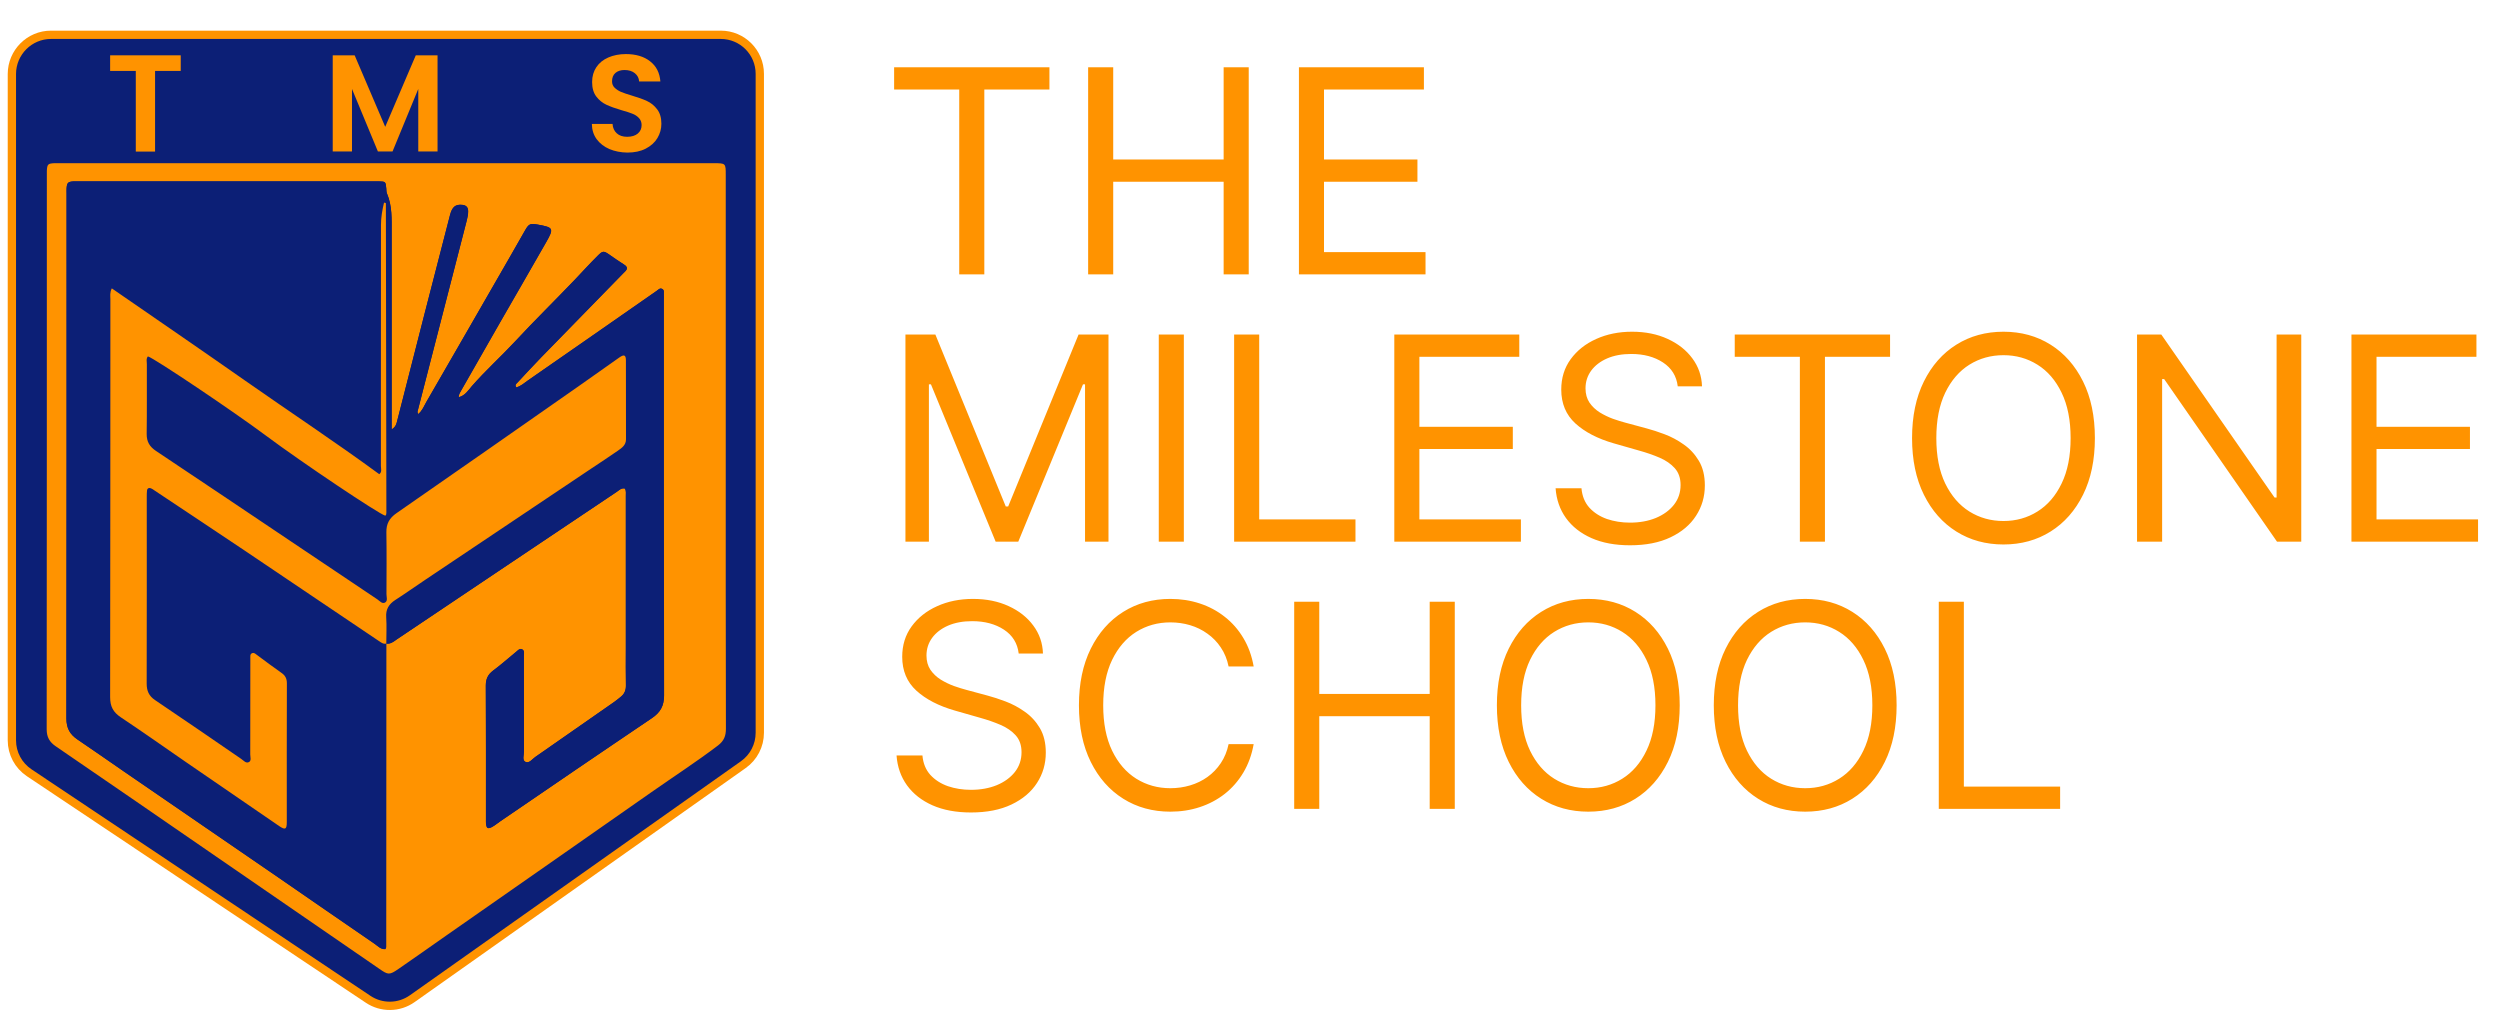 <svg width="301" height="122" viewBox="0 0 301 122" fill="none" xmlns="http://www.w3.org/2000/svg">
<path d="M6.14 4.69H86.78C89.1 4.69 90.98 6.57 90.98 8.89V88.23C90.98 89.59 90.32 90.87 89.2 91.66L49.35 119.83C47.93 120.84 46.03 120.86 44.59 119.89L3.8 92.63C2.63 91.85 1.93 90.54 1.93 89.14V8.9C1.94 6.58 3.82 4.69 6.14 4.69Z" stroke="#FF9300" stroke-width="2" stroke-miterlimit="10"/>
<path d="M6.14 4.69H86.78C89.1 4.69 90.98 6.57 90.98 8.89V88.23C90.98 89.59 90.32 90.87 89.2 91.66L49.35 119.83C47.93 120.84 46.03 120.86 44.59 119.89L3.8 92.63C2.63 91.85 1.93 90.54 1.93 89.14V8.9C1.94 6.58 3.82 4.69 6.14 4.69Z" fill="#0C1F76"/>
<path d="M87.38 54.46C87.38 65.55 87.37 76.65 87.4 87.74C87.4 88.61 87.17 89.2 86.44 89.76C83.83 91.74 81.08 93.52 78.4 95.4C70.18 101.16 61.94 106.9 53.71 112.65C51.8 113.98 49.91 115.34 47.99 116.65C46.87 117.42 46.74 117.39 45.66 116.64C39.1 112.12 32.53 107.61 25.97 103.09C19.56 98.68 13.15 94.25 6.72 89.86C5.94 89.33 5.62 88.73 5.62 87.79C5.64 65.53 5.64 43.27 5.64 21.01C5.64 20.86 5.64 20.72 5.64 20.57C5.68 19.78 5.77 19.69 6.52 19.65C6.74 19.64 6.96 19.65 7.18 19.65C33.43 19.65 59.69 19.65 85.94 19.65C87.38 19.65 87.38 19.65 87.38 21.07C87.38 32.2 87.38 43.33 87.38 54.46ZM55.28 47.82L55.23 47.78C55.24 47.47 55.41 47.23 55.55 46.98C57.1 44.27 58.64 41.55 60.2 38.84C62.06 35.59 63.94 32.36 65.79 29.11C66.71 27.49 66.63 27.38 64.75 27.04C63.85 26.88 63.69 26.94 63.25 27.69C62.61 28.79 61.99 29.9 61.36 31C58.03 36.79 54.69 42.59 51.34 48.37C51.05 48.87 50.84 49.46 50.35 49.85C50.21 49.65 50.27 49.51 50.31 49.37C52.27 41.75 54.23 34.13 56.2 26.51C56.29 26.15 56.36 25.8 56.36 25.44C56.36 24.96 56.14 24.71 55.65 24.66C54.83 24.58 54.44 24.89 54.17 25.91C53.13 29.91 52.1 33.92 51.07 37.93C49.98 42.18 48.9 46.44 47.81 50.69C47.72 51.03 47.66 51.38 47.15 51.7C47.15 51.16 47.15 50.78 47.15 50.4C47.15 42.91 47.15 35.41 47.15 27.92C47.15 26.36 47.22 24.79 46.59 23.3C46.51 23.11 46.52 22.87 46.5 22.66C46.42 21.86 46.43 21.86 45.58 21.83C45.43 21.83 45.29 21.83 45.14 21.83C33.27 21.83 21.4 21.83 9.53 21.83C9.31 21.83 9.09 21.82 8.87 21.83C8.18 21.88 8.06 21.99 8.01 22.67C7.99 22.89 8.01 23.11 8.01 23.32C8.01 44.38 8.02 65.44 7.99 86.5C7.99 87.67 8.41 88.41 9.32 89.03C11.22 90.31 13.09 91.63 14.98 92.93C21.15 97.17 27.33 101.4 33.5 105.64C37.36 108.3 41.21 110.97 45.08 113.62C45.47 113.89 45.83 114.31 46.38 114.27C46.43 114.16 46.48 114.09 46.48 114.03C46.49 101.85 46.49 89.66 46.49 77.48C47.02 77.56 47.38 77.24 47.77 76.98C51.96 74.16 56.16 71.35 60.36 68.53C64.98 65.43 69.6 62.34 74.22 59.24C74.53 59.03 74.81 58.71 75.25 58.83C75.39 59.15 75.34 59.45 75.34 59.73C75.34 65.84 75.34 71.95 75.34 78.06C75.34 79.55 75.32 81.04 75.35 82.53C75.36 83.09 75.19 83.52 74.77 83.87C74.49 84.1 74.21 84.33 73.91 84.54C70.75 86.75 67.59 88.95 64.43 91.15C64.06 91.41 63.7 91.96 63.24 91.73C62.85 91.53 63.07 90.93 63.07 90.51C63.06 86.65 63.06 82.8 63.06 78.94C63.06 78.67 63.17 78.31 62.82 78.17C62.54 78.06 62.35 78.31 62.16 78.46C61.23 79.22 60.34 80.02 59.38 80.73C58.73 81.21 58.48 81.75 58.48 82.57C58.51 87.92 58.5 93.26 58.5 98.61C58.5 98.79 58.49 98.97 58.51 99.16C58.56 99.75 58.74 99.85 59.27 99.55C59.62 99.36 59.92 99.09 60.25 98.87C66.31 94.73 72.37 90.58 78.46 86.48C79.51 85.78 79.95 84.99 79.94 83.71C79.9 67.85 79.91 52 79.91 36.14C79.91 35.92 79.92 35.7 79.91 35.49C79.89 35.25 80.01 34.95 79.73 34.8C79.45 34.64 79.26 34.88 79.06 35.02C73.9 38.61 68.75 42.21 63.58 45.79C63.12 46.11 62.7 46.51 62.14 46.65C61.94 46.32 62.17 46.19 62.31 46.05C63.25 45.04 64.19 44.02 65.15 43.03C68.42 39.67 71.7 36.31 74.98 32.96C75.06 32.88 75.13 32.8 75.21 32.73C75.56 32.41 75.57 32.14 75.14 31.87C74.56 31.5 73.99 31.11 73.42 30.71C72.67 30.18 72.58 30.17 71.95 30.8C71.02 31.72 70.15 32.69 69.24 33.64C66.86 36.14 64.38 38.55 62.03 41.09C60.32 42.93 58.45 44.61 56.8 46.5C56.38 47.01 56 47.63 55.28 47.82Z" fill="#FF9300"/>
<path d="M46.51 77.49C46.51 89.67 46.5 101.86 46.5 114.04C46.5 114.1 46.45 114.17 46.4 114.28C45.85 114.32 45.49 113.9 45.1 113.63C41.23 110.98 37.38 108.31 33.52 105.65C27.35 101.41 21.17 97.18 15 92.94C13.11 91.64 11.24 90.32 9.34 89.04C8.42 88.42 8 87.68 8 86.51C8.03 65.45 8.02 44.39 8.02 23.33C8.02 23.11 8.01 22.89 8.02 22.68C8.07 22 8.19 21.88 8.88 21.84C9.1 21.83 9.32 21.84 9.54 21.84C21.41 21.84 33.28 21.84 45.15 21.84C45.3 21.84 45.44 21.84 45.59 21.84C46.43 21.86 46.43 21.86 46.51 22.67C46.53 22.89 46.51 23.12 46.6 23.31C47.23 24.8 47.16 26.36 47.16 27.93C47.16 35.42 47.16 42.92 47.16 50.41C47.16 50.79 47.16 51.18 47.16 51.71C47.67 51.39 47.73 51.04 47.82 50.7C48.91 46.45 49.99 42.19 51.08 37.94C52.11 33.93 53.14 29.93 54.18 25.92C54.44 24.9 54.84 24.59 55.66 24.67C56.15 24.72 56.37 24.97 56.37 25.45C56.37 25.82 56.3 26.17 56.21 26.52C54.24 34.14 52.28 41.76 50.32 49.38C50.28 49.52 50.22 49.66 50.36 49.86C50.85 49.46 51.06 48.88 51.35 48.38C54.69 42.59 58.02 36.8 61.35 31C61.98 29.9 62.6 28.79 63.24 27.69C63.68 26.94 63.84 26.88 64.74 27.04C66.62 27.38 66.7 27.49 65.78 29.11C63.94 32.36 62.05 35.6 60.19 38.84C58.64 41.55 57.09 44.26 55.54 46.98C55.4 47.23 55.23 47.48 55.22 47.78C55.04 47.88 55.01 48.05 55.03 48.24C54.92 48.26 54.9 48.29 54.97 48.31C54.98 48.31 55 48.25 55.02 48.22C55.2 48.14 55.26 47.99 55.27 47.81C55.99 47.61 56.38 46.99 56.82 46.49C58.47 44.6 60.34 42.92 62.05 41.08C64.4 38.55 66.87 36.13 69.26 33.63C70.16 32.68 71.04 31.71 71.97 30.79C72.6 30.16 72.69 30.18 73.44 30.7C74.01 31.1 74.57 31.49 75.16 31.86C75.59 32.13 75.58 32.4 75.23 32.72C75.15 32.79 75.08 32.87 75 32.95C71.72 36.31 68.44 39.66 65.17 43.02C64.21 44.01 63.27 45.03 62.33 46.04C62.2 46.18 61.96 46.32 62.16 46.64C62.72 46.5 63.14 46.1 63.6 45.78C68.77 42.2 73.92 38.6 79.08 35.01C79.28 34.87 79.46 34.62 79.75 34.79C80.02 34.95 79.91 35.24 79.93 35.48C79.95 35.7 79.93 35.92 79.93 36.13C79.93 51.99 79.92 67.84 79.96 83.7C79.96 84.98 79.52 85.77 78.48 86.47C72.39 90.57 66.34 94.72 60.27 98.86C59.94 99.08 59.63 99.35 59.29 99.54C58.76 99.84 58.58 99.73 58.53 99.15C58.52 98.97 58.52 98.79 58.52 98.6C58.52 93.25 58.54 87.91 58.5 82.56C58.5 81.75 58.75 81.2 59.4 80.72C60.36 80.01 61.25 79.2 62.18 78.45C62.37 78.29 62.57 78.05 62.84 78.16C63.19 78.3 63.08 78.65 63.08 78.93C63.09 82.79 63.08 86.64 63.09 90.5C63.09 90.92 62.86 91.52 63.26 91.72C63.72 91.95 64.07 91.4 64.45 91.14C67.61 88.94 70.77 86.73 73.93 84.53C74.23 84.32 74.51 84.09 74.79 83.86C75.21 83.51 75.38 83.08 75.37 82.52C75.34 81.03 75.36 79.54 75.36 78.05C75.36 71.94 75.36 65.83 75.36 59.72C75.36 59.43 75.41 59.14 75.27 58.82C74.84 58.7 74.56 59.02 74.24 59.23C69.62 62.33 65 65.42 60.38 68.52C56.18 71.33 51.99 74.15 47.79 76.97C47.4 77.25 47.04 77.57 46.51 77.49C46.51 76.43 46.58 75.37 46.5 74.32C46.43 73.36 46.81 72.74 47.59 72.24C48.81 71.45 50 70.61 51.21 69.8C57.85 65.35 64.5 60.89 71.15 56.44C72.24 55.71 73.34 55 74.41 54.25C74.88 53.92 75.37 53.59 75.37 52.89C75.36 49.73 75.38 46.56 75.36 43.4C75.36 42.73 75.14 42.64 74.57 43.04C72.99 44.15 71.43 45.27 69.85 46.37C62.49 51.51 55.14 56.66 47.76 61.77C46.88 62.38 46.51 63.07 46.52 64.11C46.56 66.58 46.54 69.06 46.53 71.53C46.53 71.88 46.71 72.34 46.37 72.54C46.02 72.74 45.72 72.35 45.43 72.16C41.99 69.85 38.55 67.54 35.1 65.23C29.67 61.58 24.24 57.92 18.79 54.3C18.01 53.78 17.65 53.18 17.66 52.24C17.7 49.44 17.67 46.64 17.68 43.84C17.68 43.53 17.57 43.19 17.81 42.91C18.58 43.13 28.12 49.54 32.06 52.48C36.35 55.68 45.63 61.9 46.39 62.09C46.52 61.99 46.52 61.84 46.52 61.7C46.5 49.3 46.48 36.9 46.46 24.49C46.46 24.47 46.42 24.44 46.4 24.43C46.27 24.37 46.35 24.57 46.25 24.34C46.01 25.3 45.87 26.17 45.87 27.08C45.87 33.48 45.87 39.88 45.86 46.29C45.86 49.56 45.87 52.84 45.86 56.11C45.86 56.44 46.03 56.84 45.66 57.09C40.37 53.21 34.92 49.61 29.56 45.86C24.22 42.12 18.84 38.44 13.46 34.72C13.19 35.24 13.29 35.64 13.29 36.03C13.28 52 13.3 67.97 13.26 83.94C13.26 85.06 13.63 85.75 14.54 86.36C17.23 88.15 19.87 90.02 22.54 91.86C26.22 94.39 29.91 96.93 33.6 99.45C34.35 99.96 34.53 99.87 34.53 98.97C34.54 93.4 34.53 87.84 34.54 82.27C34.54 81.7 34.34 81.33 33.87 81C32.88 80.32 31.93 79.59 30.97 78.88C30.79 78.75 30.62 78.56 30.39 78.63C30.08 78.73 30.15 79.04 30.14 79.28C30.13 79.53 30.14 79.79 30.14 80.04C30.14 83.64 30.14 87.24 30.13 90.84C30.13 91.15 30.29 91.58 29.98 91.75C29.61 91.95 29.32 91.57 29.04 91.37C25.59 89.01 22.16 86.63 18.68 84.3C17.92 83.79 17.66 83.18 17.66 82.3C17.68 74.81 17.67 67.31 17.67 59.82C17.67 59.57 17.66 59.31 17.7 59.06C17.73 58.79 17.93 58.7 18.17 58.79C18.34 58.85 18.48 58.97 18.63 59.07C22.23 61.47 25.84 63.86 29.43 66.27C34.83 69.9 40.23 73.54 45.62 77.18C45.89 77.36 46.14 77.57 46.51 77.49ZM61.37 47.15C61.4 47.14 61.44 47.14 61.46 47.12C61.48 47.11 61.47 47.07 61.48 47.05C61.45 47.08 61.41 47.11 61.37 47.15C61.34 47.16 61.3 47.16 61.28 47.18C61.27 47.19 61.27 47.22 61.27 47.25C61.3 47.21 61.34 47.18 61.37 47.15Z" fill="#0C1F76"/>
<path d="M46.51 77.49C46.15 77.57 45.89 77.36 45.62 77.18C40.23 73.54 34.83 69.9 29.43 66.27C25.84 63.86 22.23 61.47 18.63 59.07C18.48 58.97 18.33 58.85 18.17 58.79C17.93 58.7 17.73 58.79 17.7 59.06C17.67 59.31 17.67 59.57 17.67 59.82C17.67 67.31 17.68 74.81 17.66 82.3C17.66 83.18 17.92 83.79 18.68 84.3C22.15 86.63 25.59 89.01 29.04 91.37C29.33 91.57 29.62 91.95 29.98 91.75C30.29 91.58 30.13 91.15 30.13 90.84C30.14 87.24 30.14 83.64 30.14 80.04C30.14 79.79 30.13 79.53 30.14 79.28C30.15 79.04 30.07 78.73 30.39 78.63C30.62 78.56 30.79 78.75 30.97 78.88C31.93 79.59 32.89 80.32 33.87 81C34.34 81.32 34.54 81.69 34.54 82.27C34.52 87.84 34.53 93.4 34.53 98.97C34.53 99.87 34.35 99.96 33.6 99.45C29.91 96.93 26.23 94.39 22.54 91.86C19.88 90.03 17.24 88.16 14.54 86.36C13.63 85.75 13.26 85.06 13.26 83.94C13.29 67.97 13.28 52 13.29 36.03C13.29 35.64 13.2 35.24 13.46 34.72C18.85 38.44 24.22 42.12 29.56 45.86C34.91 49.61 40.37 53.21 45.66 57.09C46.02 56.84 45.86 56.44 45.86 56.11C45.87 52.84 45.86 49.56 45.86 46.29C45.86 39.89 45.87 33.49 45.87 27.08C45.87 26.18 46.02 25.3 46.25 24.34C46.35 24.57 46.27 24.37 46.4 24.43C46.43 24.44 46.46 24.47 46.46 24.49C46.48 36.89 46.5 49.29 46.52 61.7C46.52 61.84 46.52 61.99 46.39 62.09C45.63 61.9 36.35 55.68 32.06 52.48C28.12 49.54 18.58 43.13 17.81 42.91C17.57 43.19 17.68 43.53 17.68 43.84C17.67 46.64 17.7 49.44 17.66 52.24C17.65 53.18 18.01 53.78 18.79 54.3C24.24 57.92 29.66 61.59 35.1 65.23C38.54 67.54 41.98 69.85 45.43 72.16C45.72 72.36 46.02 72.75 46.37 72.54C46.71 72.34 46.53 71.87 46.53 71.53C46.54 69.06 46.56 66.58 46.52 64.11C46.5 63.07 46.87 62.38 47.76 61.77C55.14 56.66 62.49 51.51 69.85 46.37C71.43 45.27 72.99 44.14 74.57 43.04C75.14 42.64 75.36 42.73 75.36 43.4C75.37 46.56 75.36 49.73 75.37 52.89C75.37 53.59 74.88 53.92 74.41 54.25C73.34 55 72.24 55.71 71.15 56.44C64.5 60.89 57.86 65.34 51.21 69.8C50 70.61 48.82 71.45 47.59 72.24C46.82 72.74 46.43 73.36 46.5 74.32C46.57 75.37 46.51 76.43 46.51 77.49Z" fill="#FF9300"/>
<path d="M21.76 6.66V8.54H18.67V18.25H16.35V8.54H13.26V6.66H21.76Z" fill="#FF9300"/>
<path d="M52.68 6.66V18.24H50.36V10.71L47.26 18.24H45.5L42.38 10.71V18.24H40.06V6.66H42.7L46.38 15.27L50.06 6.66H52.68Z" fill="#FF9300"/>
<path d="M73.38 17.95C72.73 17.67 72.22 17.27 71.84 16.76C71.46 16.24 71.27 15.63 71.26 14.92H73.75C73.78 15.4 73.95 15.77 74.26 16.05C74.56 16.33 74.98 16.47 75.51 16.47C76.05 16.47 76.48 16.34 76.79 16.08C77.1 15.82 77.25 15.48 77.25 15.06C77.25 14.72 77.14 14.44 76.93 14.21C76.72 13.99 76.46 13.81 76.14 13.69C75.82 13.56 75.39 13.42 74.84 13.27C74.09 13.05 73.48 12.83 73.01 12.61C72.54 12.39 72.14 12.07 71.8 11.63C71.46 11.19 71.29 10.61 71.29 9.88C71.29 9.19 71.46 8.6 71.8 8.09C72.14 7.58 72.62 7.19 73.24 6.92C73.86 6.65 74.57 6.51 75.36 6.51C76.55 6.51 77.53 6.8 78.27 7.38C79.02 7.96 79.43 8.77 79.51 9.81H76.95C76.93 9.41 76.76 9.08 76.44 8.82C76.13 8.56 75.71 8.43 75.19 8.43C74.74 8.43 74.37 8.55 74.1 8.78C73.83 9.01 73.69 9.35 73.69 9.79C73.69 10.1 73.79 10.36 74 10.56C74.21 10.76 74.46 10.93 74.76 11.06C75.06 11.19 75.49 11.33 76.05 11.5C76.8 11.72 77.42 11.94 77.89 12.16C78.37 12.38 78.78 12.71 79.12 13.16C79.46 13.6 79.63 14.18 79.63 14.9C79.63 15.52 79.47 16.09 79.15 16.63C78.83 17.16 78.36 17.58 77.74 17.9C77.12 18.22 76.38 18.37 75.53 18.37C74.75 18.36 74.03 18.22 73.38 17.95Z" fill="#FF9300"/>
<path d="M107.652 10.778V8.1H126.352V10.778H118.512V33.034H115.492V10.778H107.652ZM131.012 33.034V8.1H134.031V19.203H147.326V8.1H150.346V33.034H147.326V21.882H134.031V33.034H131.012ZM156.39 33.034V8.1H171.438V10.778H159.41V19.203H170.659V21.882H159.41V30.355H171.633V33.034H156.39Z" fill="#FF9300"/>
<path d="M109.015 40.28H112.619L121.093 60.977H121.385L129.859 40.28H133.462V65.214H130.638V46.27H130.394L122.602 65.214H119.875L112.083 46.27H111.84V65.214H109.015V40.28ZM142.535 40.28V65.214H139.516V40.28H142.535ZM148.589 65.214V40.28H151.609V62.535H163.199V65.214H148.589ZM167.874 65.214V40.28H182.922V42.959H170.893V51.383H182.143V54.062H170.893V62.535H183.117V65.214H167.874ZM202 46.514C201.854 45.28 201.261 44.322 200.222 43.64C199.183 42.959 197.909 42.618 196.399 42.618C195.296 42.618 194.33 42.796 193.502 43.153C192.682 43.51 192.041 44.002 191.578 44.626C191.124 45.251 190.896 45.962 190.896 46.757C190.896 47.422 191.055 47.995 191.371 48.474C191.696 48.944 192.11 49.338 192.613 49.655C193.116 49.963 193.644 50.219 194.196 50.422C194.748 50.616 195.255 50.775 195.718 50.896L198.25 51.578C198.899 51.749 199.622 51.984 200.417 52.284C201.221 52.585 201.988 52.995 202.718 53.514C203.457 54.025 204.065 54.683 204.544 55.486C205.023 56.29 205.263 57.276 205.263 58.445C205.263 59.792 204.91 61.01 204.203 62.097C203.505 63.185 202.483 64.049 201.135 64.69C199.796 65.332 198.169 65.652 196.253 65.652C194.468 65.652 192.922 65.364 191.615 64.788C190.316 64.212 189.293 63.408 188.547 62.377C187.808 61.346 187.39 60.149 187.293 58.786H190.409C190.491 59.727 190.807 60.506 191.359 61.123C191.919 61.732 192.625 62.186 193.478 62.487C194.338 62.779 195.263 62.925 196.253 62.925C197.406 62.925 198.441 62.738 199.358 62.365C200.275 61.983 201.001 61.456 201.537 60.782C202.073 60.1 202.341 59.305 202.341 58.396C202.341 57.568 202.109 56.895 201.647 56.375C201.184 55.856 200.575 55.434 199.821 55.109C199.066 54.784 198.25 54.5 197.373 54.257L194.305 53.38C192.357 52.82 190.815 52.02 189.679 50.982C188.543 49.943 187.975 48.583 187.975 46.903C187.975 45.507 188.352 44.29 189.107 43.251C189.87 42.204 190.892 41.392 192.175 40.816C193.465 40.231 194.906 39.939 196.497 39.939C198.104 39.939 199.532 40.227 200.782 40.804C202.032 41.372 203.022 42.151 203.753 43.141C204.492 44.131 204.881 45.255 204.922 46.514H202ZM208.863 42.959V40.28H227.564V42.959H219.723V65.214H216.704V42.959H208.863ZM252.224 52.747C252.224 55.377 251.749 57.649 250.799 59.565C249.849 61.48 248.547 62.958 246.891 63.996C245.235 65.035 243.344 65.555 241.218 65.555C239.091 65.555 237.2 65.035 235.544 63.996C233.888 62.958 232.586 61.48 231.636 59.565C230.686 57.649 230.212 55.377 230.212 52.747C230.212 50.117 230.686 47.845 231.636 45.929C232.586 44.014 233.888 42.536 235.544 41.498C237.2 40.459 239.091 39.939 241.218 39.939C243.344 39.939 245.235 40.459 246.891 41.498C248.547 42.536 249.849 44.014 250.799 45.929C251.749 47.845 252.224 50.117 252.224 52.747ZM249.302 52.747C249.302 50.588 248.94 48.766 248.218 47.281C247.504 45.795 246.534 44.671 245.308 43.908C244.091 43.145 242.727 42.764 241.218 42.764C239.708 42.764 238.34 43.145 237.115 43.908C235.897 44.671 234.927 45.795 234.205 47.281C233.491 48.766 233.134 50.588 233.134 52.747C233.134 54.906 233.491 56.728 234.205 58.213C234.927 59.699 235.897 60.823 237.115 61.586C238.34 62.349 239.708 62.73 241.218 62.73C242.727 62.73 244.091 62.349 245.308 61.586C246.534 60.823 247.504 59.699 248.218 58.213C248.94 56.728 249.302 54.906 249.302 52.747ZM277.072 40.28V65.214H274.15L260.563 45.637H260.32V65.214H257.3V40.28H260.222L273.858 59.906H274.102V40.28H277.072ZM283.114 65.214V40.28H298.162V42.959H286.133V51.383H297.383V54.062H286.133V62.535H298.357V65.214H283.114Z" fill="#FF9300"/>
<path d="M122.651 78.683C122.505 77.45 121.913 76.492 120.874 75.81C119.835 75.129 118.56 74.788 117.051 74.788C115.947 74.788 114.981 74.966 114.153 75.323C113.333 75.68 112.692 76.171 112.23 76.796C111.775 77.421 111.548 78.132 111.548 78.927C111.548 79.593 111.706 80.165 112.023 80.644C112.347 81.114 112.761 81.508 113.264 81.825C113.768 82.133 114.295 82.389 114.847 82.592C115.399 82.786 115.906 82.945 116.369 83.066L118.901 83.748C119.551 83.919 120.273 84.154 121.068 84.454C121.872 84.755 122.639 85.165 123.369 85.684C124.108 86.195 124.717 86.853 125.196 87.656C125.674 88.46 125.914 89.446 125.914 90.615C125.914 91.962 125.561 93.18 124.855 94.267C124.157 95.355 123.134 96.219 121.787 96.86C120.447 97.502 118.82 97.822 116.905 97.822C115.119 97.822 113.573 97.534 112.266 96.958C110.967 96.382 109.945 95.578 109.198 94.547C108.459 93.516 108.041 92.319 107.944 90.956H111.061C111.142 91.897 111.458 92.676 112.01 93.293C112.57 93.902 113.277 94.356 114.129 94.657C114.989 94.949 115.914 95.095 116.905 95.095C118.057 95.095 119.092 94.908 120.009 94.535C120.926 94.154 121.653 93.626 122.188 92.952C122.724 92.27 122.992 91.475 122.992 90.566C122.992 89.738 122.761 89.064 122.298 88.545C121.835 88.026 121.227 87.604 120.472 87.279C119.717 86.954 118.901 86.67 118.025 86.427L114.957 85.55C113.009 84.99 111.467 84.191 110.33 83.152C109.194 82.113 108.626 80.753 108.626 79.073C108.626 77.677 109.003 76.46 109.758 75.421C110.521 74.374 111.544 73.562 112.826 72.986C114.117 72.401 115.557 72.109 117.148 72.109C118.755 72.109 120.184 72.397 121.434 72.974C122.684 73.542 123.674 74.321 124.404 75.311C125.143 76.301 125.532 77.425 125.573 78.683H122.651ZM150.942 80.242H147.923C147.744 79.373 147.432 78.611 146.985 77.953C146.547 77.296 146.011 76.744 145.378 76.297C144.753 75.843 144.059 75.502 143.296 75.275C142.533 75.047 141.738 74.934 140.91 74.934C139.4 74.934 138.033 75.315 136.807 76.078C135.59 76.841 134.62 77.965 133.898 79.451C133.183 80.936 132.826 82.758 132.826 84.917C132.826 87.076 133.183 88.898 133.898 90.383C134.62 91.869 135.59 92.993 136.807 93.756C138.033 94.519 139.4 94.9 140.91 94.9C141.738 94.9 142.533 94.787 143.296 94.559C144.059 94.332 144.753 93.995 145.378 93.549C146.011 93.094 146.547 92.538 146.985 91.881C147.432 91.215 147.744 90.452 147.923 89.592H150.942C150.715 90.866 150.301 92.007 149.7 93.013C149.1 94.02 148.353 94.876 147.46 95.582C146.567 96.28 145.565 96.812 144.453 97.177C143.349 97.542 142.168 97.725 140.91 97.725C138.784 97.725 136.892 97.205 135.237 96.166C133.581 95.127 132.278 93.65 131.329 91.735C130.379 89.819 129.904 87.547 129.904 84.917C129.904 82.287 130.379 80.015 131.329 78.099C132.278 76.184 133.581 74.707 135.237 73.668C136.892 72.629 138.784 72.109 140.91 72.109C142.168 72.109 143.349 72.292 144.453 72.657C145.565 73.022 146.567 73.558 147.46 74.264C148.353 74.962 149.1 75.814 149.7 76.821C150.301 77.819 150.715 78.96 150.942 80.242ZM155.821 97.384V72.45H158.84V83.553H172.135V72.45H175.155V97.384H172.135V86.232H158.84V97.384H155.821ZM202.237 84.917C202.237 87.547 201.762 89.819 200.813 91.735C199.863 93.65 198.56 95.127 196.905 96.166C195.249 97.205 193.358 97.725 191.231 97.725C189.105 97.725 187.214 97.205 185.558 96.166C183.902 95.127 182.599 93.65 181.65 91.735C180.7 89.819 180.225 87.547 180.225 84.917C180.225 82.287 180.7 80.015 181.65 78.099C182.599 76.184 183.902 74.707 185.558 73.668C187.214 72.629 189.105 72.109 191.231 72.109C193.358 72.109 195.249 72.629 196.905 73.668C198.56 74.707 199.863 76.184 200.813 78.099C201.762 80.015 202.237 82.287 202.237 84.917ZM199.315 84.917C199.315 82.758 198.954 80.936 198.232 79.451C197.517 77.965 196.548 76.841 195.322 76.078C194.105 75.315 192.741 74.934 191.231 74.934C189.722 74.934 188.354 75.315 187.128 76.078C185.911 76.841 184.941 77.965 184.219 79.451C183.504 80.936 183.147 82.758 183.147 84.917C183.147 87.076 183.504 88.898 184.219 90.383C184.941 91.869 185.911 92.993 187.128 93.756C188.354 94.519 189.722 94.9 191.231 94.9C192.741 94.9 194.105 94.519 195.322 93.756C196.548 92.993 197.517 91.869 198.232 90.383C198.954 88.898 199.315 87.076 199.315 84.917ZM228.352 84.917C228.352 87.547 227.877 89.819 226.928 91.735C225.978 93.65 224.675 95.127 223.019 96.166C221.364 97.205 219.473 97.725 217.346 97.725C215.22 97.725 213.328 97.205 211.673 96.166C210.017 95.127 208.714 93.65 207.765 91.735C206.815 89.819 206.34 87.547 206.34 84.917C206.34 82.287 206.815 80.015 207.765 78.099C208.714 76.184 210.017 74.707 211.673 73.668C213.328 72.629 215.22 72.109 217.346 72.109C219.473 72.109 221.364 72.629 223.019 73.668C224.675 74.707 225.978 76.184 226.928 78.099C227.877 80.015 228.352 82.287 228.352 84.917ZM225.43 84.917C225.43 82.758 225.069 80.936 224.347 79.451C223.632 77.965 222.662 76.841 221.437 76.078C220.219 75.315 218.856 74.934 217.346 74.934C215.836 74.934 214.469 75.315 213.243 76.078C212.026 76.841 211.056 77.965 210.333 79.451C209.619 80.936 209.262 82.758 209.262 84.917C209.262 87.076 209.619 88.898 210.333 90.383C211.056 91.869 212.026 92.993 213.243 93.756C214.469 94.519 215.836 94.9 217.346 94.9C218.856 94.9 220.219 94.519 221.437 93.756C222.662 92.993 223.632 91.869 224.347 90.383C225.069 88.898 225.43 87.076 225.43 84.917ZM233.429 97.384V72.45H236.448V94.706H248.039V97.384H233.429Z" fill="#FF9300"/>
</svg>
